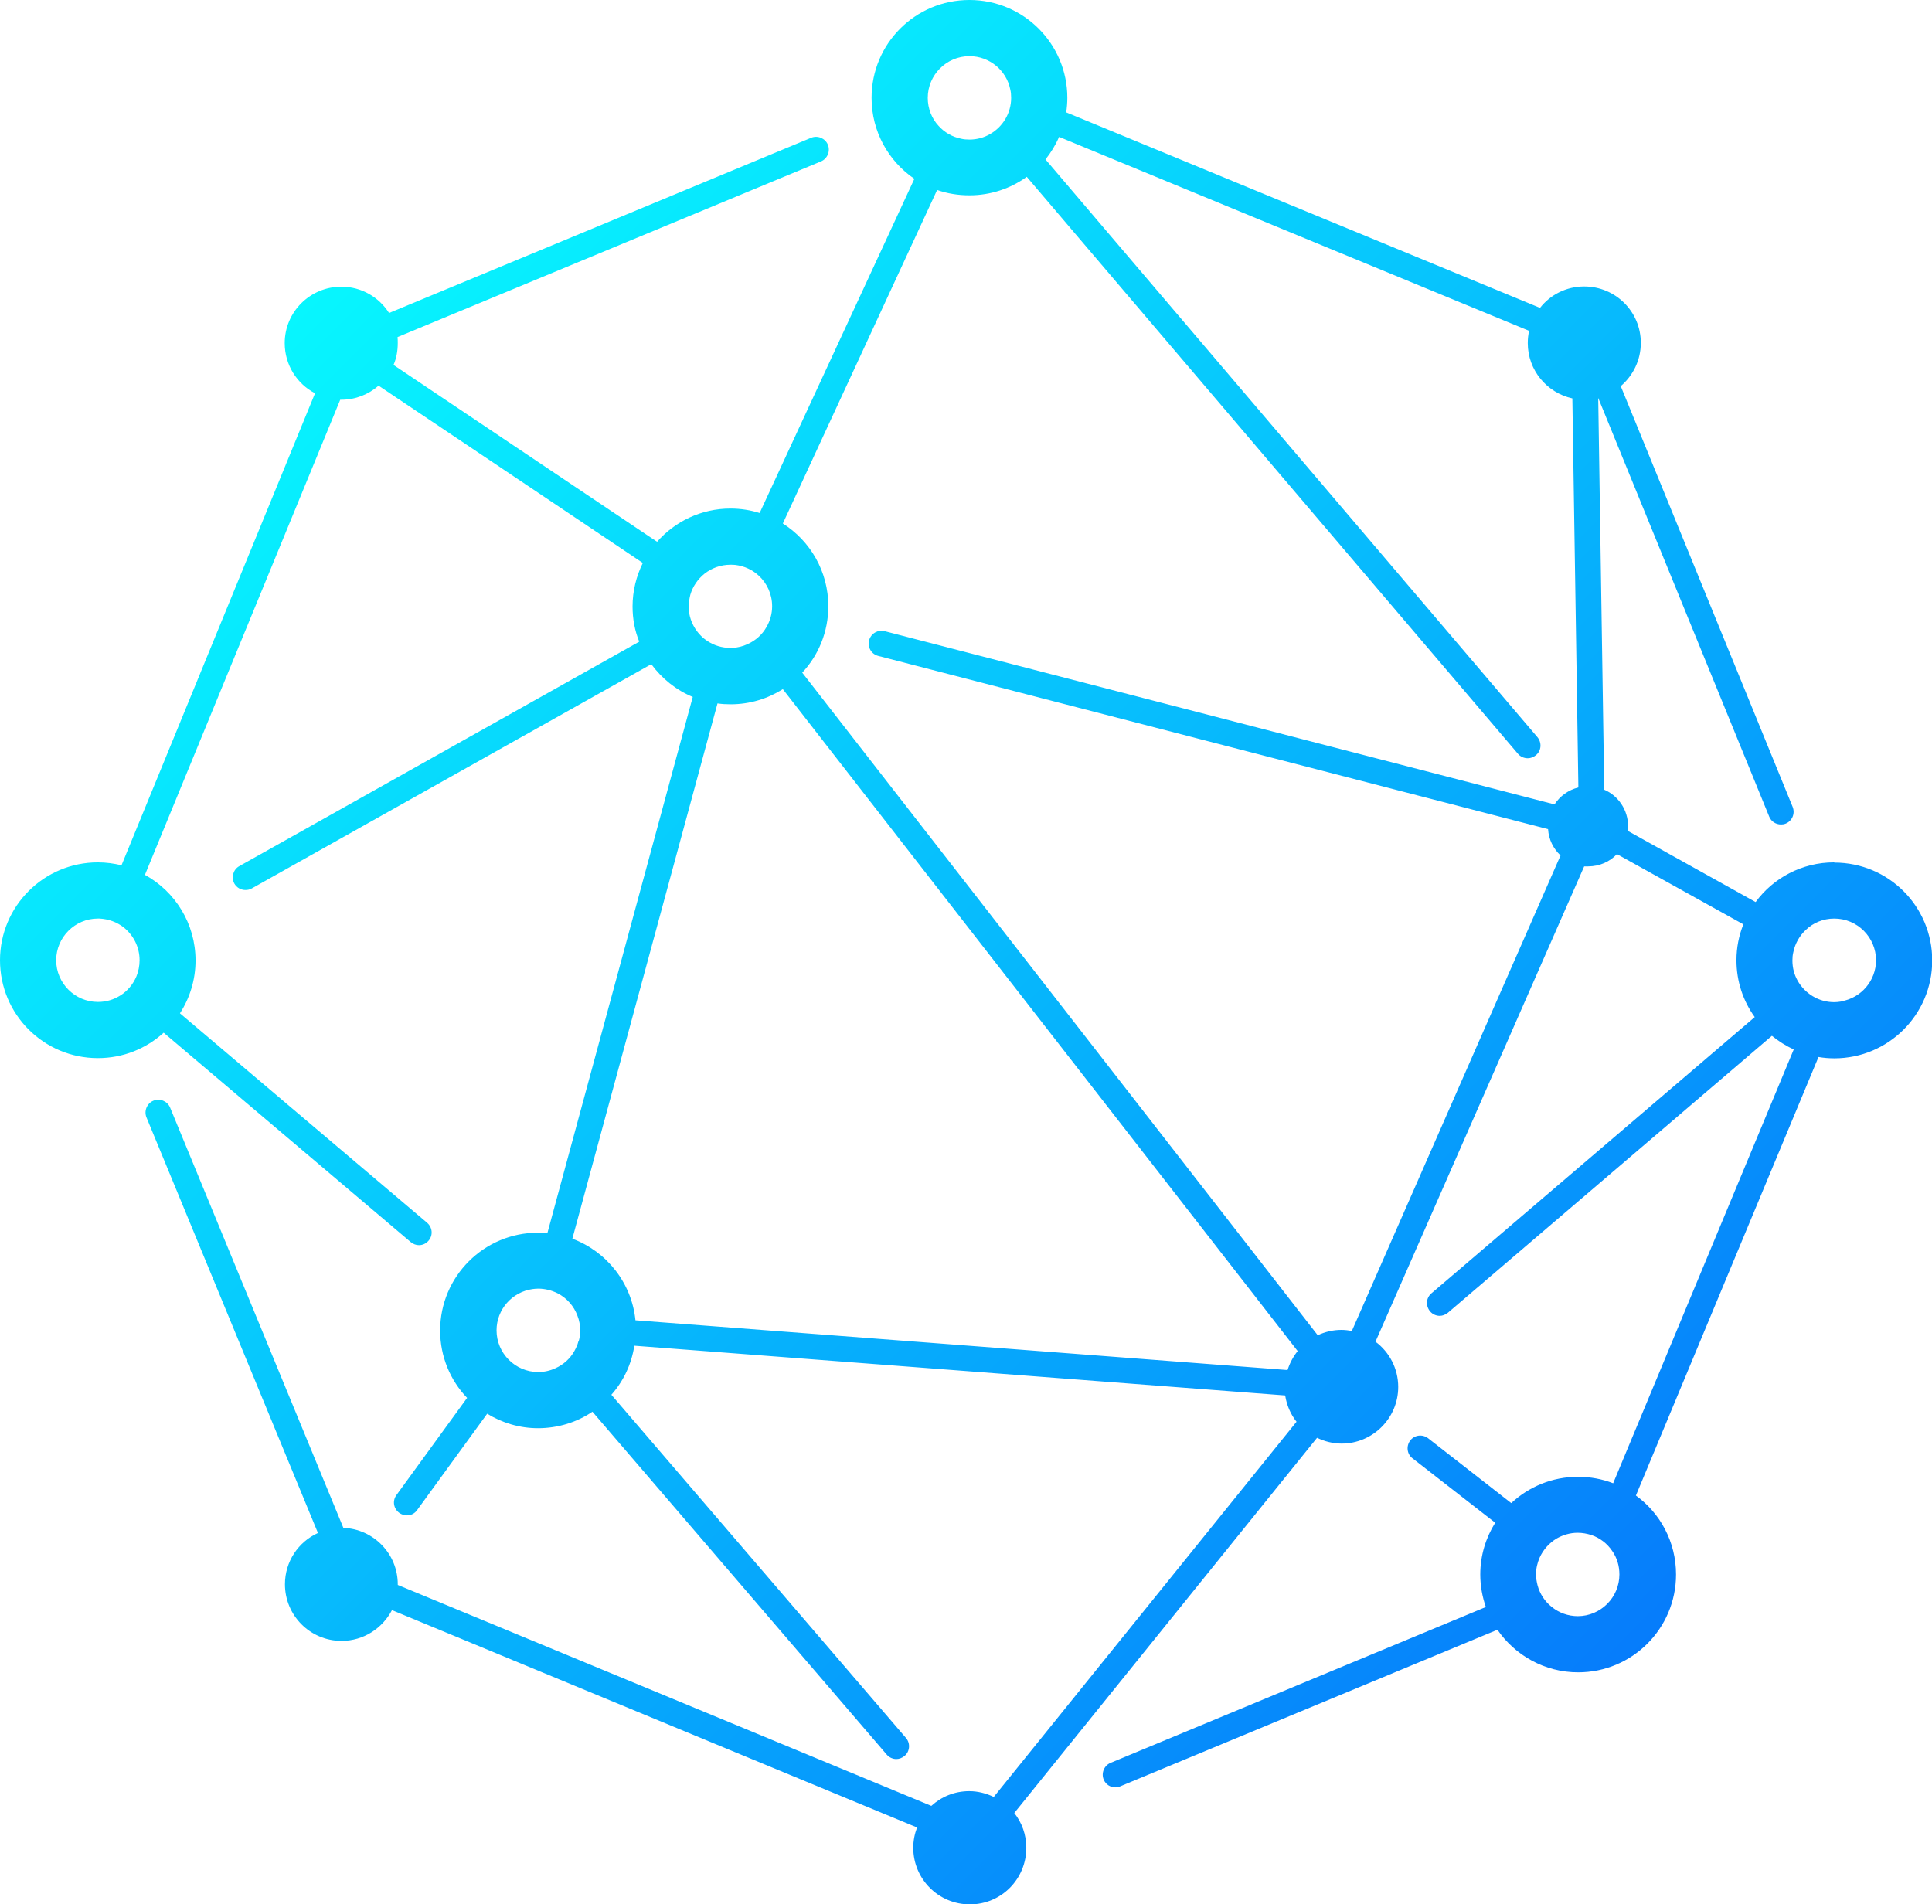<?xml version="1.0" encoding="UTF-8"?><svg id="Layer_2" xmlns="http://www.w3.org/2000/svg" xmlns:xlink="http://www.w3.org/1999/xlink" viewBox="0 0 86.65 85.41"><defs><style>.cls-1{fill:url(#linear-gradient);}</style><linearGradient id="linear-gradient" x1="13.65" y1="13.69" x2="73.88" y2="73.92" gradientTransform="matrix(1, 0, 0, 1, 0, 0)" gradientUnits="userSpaceOnUse"><stop offset="0" stop-color="#07f6fe"/><stop offset="1" stop-color="#067cfb"/></linearGradient></defs><g id="Logotype"><path class="cls-1" d="M82.26,38.68c-1.44,0-2.73,.7-3.52,1.78l-5.73-3.19c0-.07,.01-.14,.01-.21,0-.73-.44-1.37-1.07-1.64l-.27-17.57h0l7.67,18.78c.09,.22,.3,.35,.53,.35,.07,0,.14-.01,.21-.04,.29-.12,.43-.45,.31-.75l-7.71-18.87c.55-.47,.9-1.16,.9-1.94,0-1.4-1.13-2.53-2.54-2.53-.8,0-1.52,.37-1.98,.96L47.82,5.04c.03-.21,.05-.43,.05-.65,0-2.42-1.96-4.39-4.39-4.39s-4.39,1.96-4.39,4.39c0,1.51,.76,2.84,1.92,3.63l-6.94,14.99c-.41-.13-.85-.2-1.31-.2-1.31,0-2.49,.58-3.29,1.49l-11.82-7.93c.13-.3,.19-.63,.19-.98,0-.09,0-.18-.01-.27l18.99-7.88c.29-.12,.43-.46,.31-.75-.12-.29-.46-.43-.75-.31l-18.93,7.86c-.45-.71-1.24-1.18-2.14-1.18-1.4,0-2.54,1.13-2.54,2.53,0,.98,.55,1.83,1.36,2.25L5.45,38.81c-.34-.08-.69-.13-1.06-.13-2.42,0-4.39,1.96-4.39,4.39s1.96,4.39,4.39,4.39c1.14,0,2.17-.43,2.95-1.14l11.08,9.39c.11,.09,.24,.14,.37,.14,.16,0,.32-.07,.43-.2,.21-.24,.18-.6-.07-.81l-11.08-9.39c.44-.68,.7-1.5,.7-2.37,0-1.65-.91-3.09-2.27-3.84L15.26,17.93s.03,0,.05,0c.64,0,1.22-.24,1.67-.63l11.85,7.95c-.29,.59-.46,1.25-.46,1.95,0,.56,.1,1.09,.3,1.58l-17.94,10.07c-.27,.15-.37,.5-.22,.78,.11,.19,.3,.29,.5,.29,.1,0,.19-.02,.28-.07l17.92-10.06c.47,.64,1.11,1.16,1.86,1.47l-6.52,24.05c-.14-.01-.28-.02-.42-.02-2.42,0-4.39,1.96-4.39,4.39,0,1.17,.46,2.24,1.21,3.02l-3.17,4.36c-.19,.26-.13,.61,.13,.8,.1,.07,.22,.11,.34,.11,.18,0,.35-.08,.46-.24l3.14-4.32c.67,.41,1.45,.65,2.28,.65,.9,0,1.75-.27,2.44-.74l13.2,15.38c.11,.13,.27,.2,.43,.2,.13,0,.26-.05,.37-.14,.24-.2,.27-.57,.06-.81l-13.21-15.39c.54-.61,.9-1.36,1.03-2.2l29.19,2.23c.07,.44,.24,.84,.51,1.18l-13.58,16.83c-.33-.16-.71-.26-1.1-.26-.66,0-1.25,.25-1.7,.66l-23.93-9.91v-.03c0-1.37-1.09-2.48-2.44-2.53l-7.77-18.85c-.12-.29-.46-.43-.75-.31-.29,.12-.43,.46-.31,.75l7.69,18.64c-.88,.4-1.48,1.28-1.48,2.3,0,1.4,1.13,2.54,2.54,2.54,.98,0,1.83-.56,2.26-1.38l23.55,9.75c-.11,.29-.17,.59-.17,.91,0,1.4,1.13,2.54,2.54,2.54s2.53-1.14,2.53-2.54c0-.59-.2-1.13-.54-1.56l13.58-16.83c.33,.16,.71,.26,1.1,.26,1.4,0,2.54-1.14,2.54-2.54,0-.83-.4-1.57-1.02-2.03l9.36-21.32c.06,0,.12,0,.18,0,.51,0,.97-.21,1.29-.55l5.67,3.15c-.2,.5-.31,1.04-.31,1.61,0,.95,.3,1.83,.82,2.55l-14.5,12.39c-.24,.2-.27,.56-.06,.81,.11,.13,.27,.2,.43,.2,.13,0,.26-.05,.37-.14l14.53-12.42c.3,.24,.62,.45,.98,.61l-8.1,19.46c-.49-.19-1.02-.29-1.58-.29-1.16,0-2.21,.45-2.99,1.18l-3.73-2.91c-.25-.19-.61-.15-.8,.1-.19,.25-.15,.61,.1,.8l3.71,2.89c-.42,.67-.67,1.47-.67,2.32,0,.51,.09,1,.25,1.46l-16.83,6.99c-.29,.12-.43,.46-.31,.75,.09,.22,.3,.35,.53,.35,.07,0,.15-.01,.22-.05l16.91-7.02c.79,1.15,2.12,1.91,3.62,1.91,2.42,0,4.39-1.96,4.39-4.39,0-1.46-.71-2.75-1.8-3.54l8.19-19.67c.23,.04,.47,.06,.71,.06,2.42,0,4.39-1.96,4.39-4.39s-1.96-4.39-4.39-4.39ZM6.12,43.79c-.15,.36-.41,.67-.74,.87-.29,.18-.62,.28-.99,.28-1.03,0-1.87-.84-1.87-1.87s.84-1.87,1.87-1.87c.03,0,.05,0,.07,0,.41,.02,.78,.16,1.08,.39,.44,.35,.72,.88,.72,1.48,0,.25-.05,.5-.14,.72ZM43.48,2.52c.9,0,1.66,.64,1.83,1.49,.03,.12,.04,.25,.04,.38,0,.69-.38,1.3-.94,1.62-.27,.16-.59,.25-.93,.25-.13,0-.26-.01-.38-.04-.39-.08-.74-.28-1-.57-.31-.33-.49-.78-.49-1.26,0-1.03,.84-1.87,1.87-1.87Zm-12.56,25c-.02-.1-.03-.21-.03-.32,0-.18,.03-.35,.07-.52,.11-.38,.34-.71,.64-.95,.32-.25,.72-.4,1.16-.4,.08,0,.15,0,.23,.01,.4,.05,.76,.22,1.04,.48,.37,.34,.6,.83,.6,1.37,0,.34-.09,.65-.25,.93-.19,.34-.49,.61-.85,.77-.21,.1-.45,.16-.69,.17-.03,0-.06,0-.08,0-.38,0-.73-.11-1.02-.3-.11-.07-.21-.15-.3-.24-.27-.27-.46-.62-.53-1.02Zm-4.98,32.65c-.04,.16-.11,.3-.18,.43-.19,.34-.49,.61-.85,.77-.24,.11-.5,.17-.77,.17-1.03,0-1.87-.84-1.87-1.87,0-.94,.7-1.72,1.61-1.85,.08-.01,.17-.02,.26-.02,.31,0,.61,.08,.87,.21,.41,.21,.73,.57,.89,1.01,.08,.2,.12,.42,.12,.65,0,.17-.02,.34-.07,.5Zm31.8,1.28l-29.24-2.23c-.17-1.69-1.3-3.09-2.83-3.66l6.51-24.01c.19,.03,.39,.04,.59,.04,.86,0,1.66-.25,2.34-.68l23.09,29.69c-.2,.25-.35,.53-.45,.84ZM39.39,29.42l30.04,7.77c.03,.47,.24,.88,.56,1.18l-9.36,21.33c-.15-.03-.31-.05-.47-.05-.38,0-.74,.09-1.06,.24l-23.12-29.72c.73-.78,1.17-1.83,1.17-2.98,0-1.56-.81-2.93-2.04-3.71l6.92-14.96c.45,.16,.94,.24,1.45,.24,.96,0,1.85-.31,2.57-.83l22.03,25.88c.11,.13,.27,.2,.44,.2,.13,0,.26-.05,.37-.14,.24-.2,.27-.56,.06-.81L46.89,7.15c.24-.3,.45-.64,.61-1.01l21.08,8.7c-.04,.18-.06,.36-.06,.55,0,1.22,.86,2.23,2,2.48l.27,17.45c-.45,.11-.83,.39-1.07,.76l-30.04-7.77c-.3-.08-.62,.1-.7,.41-.08,.31,.1,.62,.41,.7Zm31.38,43.07c-.44,0-.85-.15-1.17-.41-.31-.24-.54-.59-.64-.97-.04-.16-.07-.32-.07-.49,0-.27,.06-.52,.16-.75,.16-.36,.43-.66,.76-.86,.28-.16,.6-.26,.95-.26,.21,0,.42,.04,.61,.1,.39,.13,.72,.39,.94,.72,.21,.3,.32,.66,.32,1.05,0,1.03-.84,1.87-1.87,1.87Zm11.81-27.57c-.11,.02-.21,.03-.32,.03-.71,0-1.32-.4-1.64-.97-.15-.27-.23-.57-.23-.9,0-.13,.01-.25,.04-.37,.08-.39,.28-.74,.56-1,.33-.32,.78-.51,1.28-.51,1.03,0,1.87,.84,1.87,1.87,0,.92-.67,1.69-1.55,1.84Z"/></g></svg>